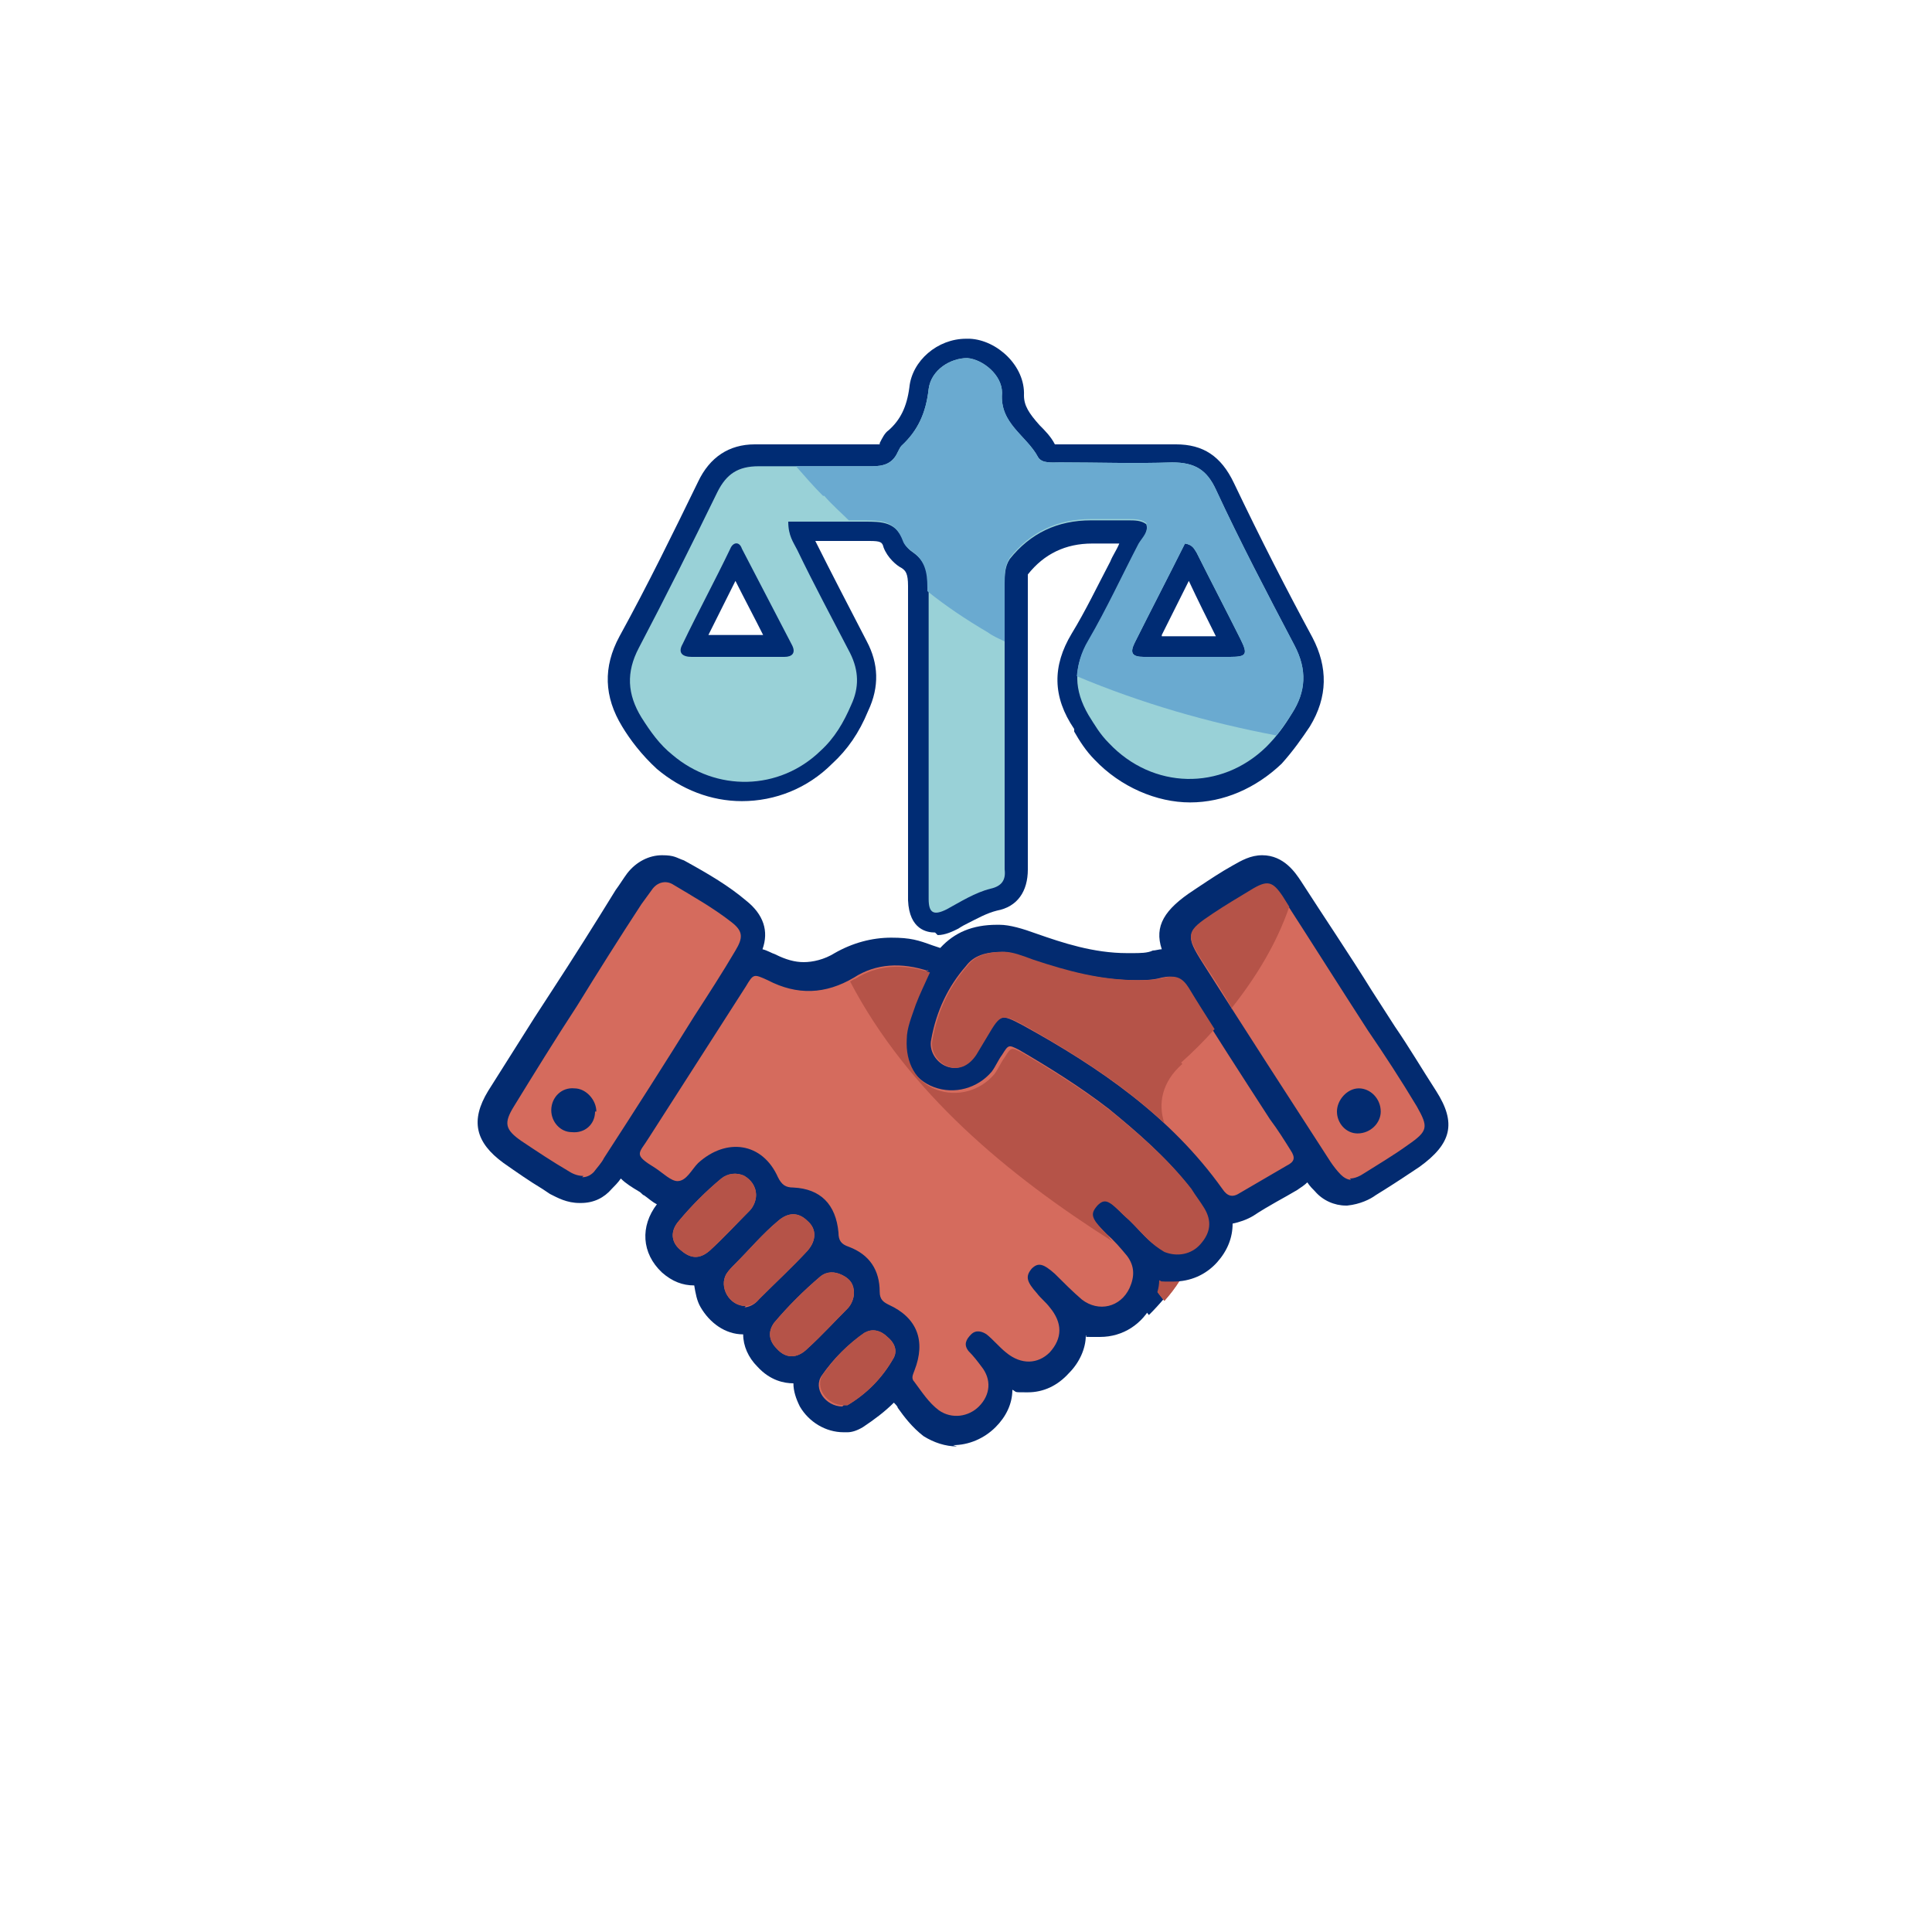 <?xml version="1.0" encoding="UTF-8"?>
<svg xmlns="http://www.w3.org/2000/svg" id="Layer_1" data-name="Layer 1" version="1.1" viewBox="0 0 150 150">
  <defs>
    <style>
      .cls-1 {
        fill: #d56b5d;
      }

      .cls-1, .cls-2, .cls-3, .cls-4, .cls-5, .cls-6 {
        stroke-width: 0px;
      }

      .cls-2 {
        fill: #b55348;
      }

      .cls-3 {
        fill: #032b70;
      }

      .cls-4 {
        fill: #002c74;
      }

      .cls-5 {
        fill: #6aaad0;
      }

      .cls-6 {
        fill: #99d1d7;
      }
    </style>
  </defs>
  <g>
    <path class="cls-3" d="M87.9,100.4c.4.6.9,1.2,1.3,1.7,1.8-1.8,3.2-3.8,4-6.3-1-.7-1.9-1.5-3.2-1.9-.5-.2-1.1-.3-1.6-.3-.9,0-1.7.2-2.4.7h0c-1.3.7-1.8,1.7-1.6,2.9,0,.9.7,1.9,2.6,2.3.4,0,.7.3,1.1.7h0c0,.1-.1.1-.1.1Z"></path>
    <path class="cls-1" d="M87.2,98c.9.2,1.6.6,2.1,1.5.3.5.7,1,1.1,1.5.9-1,1.5-2,2.1-3.2-.9-.9-1.8-1.5-3-1.9-.9-.3-1.8-.2-2.6.2-.4.2-1.1.5-1,1.1,0,.5.7.7,1.3.9h-.1Z"></path>
    <path class="cls-2" d="M87.2,98c.9.2,1.6.6,2.1,1.5.3.5.7,1,1.1,1.5.9-1,1.5-2,2.1-3.2-.9-.9-1.8-1.5-3-1.9-.9-.3-1.8-.2-2.6.2-.4.2-1.1.5-1,1.1,0,.5.7.7,1.3.9h-.1Z"></path>
  </g>
  <path class="cls-2" d="M58.5,91.9c4.1,2.9,8.5,5.5,13.1,7.8h13.6c.6,0,1.2,0,1.8-.1,1.3-.3,2.2-1.1,2.7-2.4.3-1.4,0-2.7-1.1-3.6-.7-.6-1.7-.9-2.7-.9h-17.9c-1,0-1.7-.2-2.6-.7-2.7-1.8-5.5-2.6-8.7-2.7h-1.9c1.2.9,2.4,1.8,3.7,2.7h-.1Z"></path>
  <path class="cls-3" d="M74.3,112.3c-.9,0-1.8-.3-2.6-.8-.9-.7-1.5-1.5-2-2.2,0-.1-.2-.3-.3-.4-.7.7-1.5,1.3-2.4,1.9-.5.3-.9.4-1.2.4h0s-.3,0-.3,0c-1.4,0-2.7-.8-3.4-2-.3-.6-.5-1.2-.5-1.8h0c-.7,0-1.8-.2-2.8-1.3-.7-.7-1.1-1.6-1.1-2.5-1.4,0-2.6-.9-3.3-2.1-.3-.5-.4-1.1-.5-1.7,0,0,0,0,0,0-.9,0-1.7-.3-2.5-1-1.6-1.5-1.7-3.6-.4-5.3,0,0,0,0,0,0-.4-.2-.7-.5-1-.7-.1,0-.2-.2-.4-.3-.5-.3-1-.6-1.4-1-.2.3-.5.6-.7.8-.6.7-1.4,1.1-2.4,1.1h-.1c-1,0-1.7-.4-2.3-.7l-.6-.4c-1-.6-2-1.3-3-2-2.2-1.6-2.6-3.3-1.2-5.6,1.2-1.9,2.4-3.8,3.6-5.7l1.3-2c1.7-2.6,3.4-5.3,5-7.9.3-.4.6-.9.9-1.3.7-.9,1.7-1.4,2.7-1.4s1.1.2,1.7.4c2,1.1,3.5,2,4.8,3.1,1.4,1.1,1.8,2.4,1.3,3.8.4.1.7.3,1,.4.8.4,1.5.6,2.2.6s1.6-.2,2.4-.7c1.4-.8,2.9-1.2,4.4-1.2s2.1.2,3.2.6l.6.2s0,0,0,0c1.1-1.2,2.5-1.8,4.4-1.8h.2c.8,0,1.8.3,2.9.7,2,.7,4.4,1.5,7,1.5s.3,0,.4,0c.6,0,1.2,0,1.6-.2.2,0,.5-.1.7-.1-.6-1.8.2-3.1,2.5-4.6l.3-.2c.9-.6,1.8-1.2,2.7-1.7.7-.4,1.4-.8,2.3-.8,1.7,0,2.6,1.4,3,2,1.8,2.8,3.7,5.6,5.5,8.5l1.8,2.8c1.1,1.6,2.1,3.3,3.2,5,1.6,2.5,1.2,4.1-1.3,5.9-.9.6-1.8,1.2-2.6,1.7l-.8.5c-.4.3-1.2.7-2.2.8h-.1c-.9,0-1.8-.4-2.4-1.1-.2-.2-.4-.4-.6-.7-.2.2-.5.4-.8.6-1,.6-2.2,1.2-3.4,2-.5.3-1.1.5-1.6.6,0,1.1-.4,2.1-1.2,3-.9,1-2.1,1.5-3.4,1.5s-.8,0-1.1-.1c0,.6-.2,1.2-.5,1.8-.8,1.6-2.3,2.6-4.1,2.6s-.8,0-1.1-.1c0,1-.5,2.1-1.3,2.9-.9,1-2,1.5-3.2,1.5s-.8,0-1.2-.2c0,1.1-.5,2.1-1.3,2.9-.9.9-2.1,1.4-3.3,1.4Z"></path>
  <path class="cls-1" d="M72.1,75.4c-2.1-.7-4.1-.6-5.8.5-2.2,1.3-4.4,1.4-6.7.2-1.1-.5-1.1-.5-1.7.5-2.5,3.9-5,7.8-7.5,11.7-.8,1.3-1.3,1.3.5,2.4.6.4,1.2,1,1.7,1,.7,0,1.1-.9,1.6-1.4,2.2-2,5-1.6,6.2,1.1.3.6.6.8,1.2.8,2.1.1,3.3,1.3,3.5,3.5,0,.6.2.9.8,1.1,1.6.6,2.4,1.8,2.4,3.5,0,.6.3.8.7,1,2.2,1,2.9,2.8,2,5.1-.1.3-.3.6,0,.9.6.8,1.1,1.6,1.9,2.2,1,.7,2.3.5,3.1-.3.9-.9,1-2.1.2-3.1-.3-.4-.6-.8-1-1.2-.4-.5-.2-.9.2-1.3.4-.4.9-.2,1.2,0,.5.4,1,1,1.5,1.4,1.2,1,2.5.9,3.4,0,1-1.1,1-2.3,0-3.5-.3-.4-.7-.7-1-1.1-.8-.9-.9-1.3-.4-1.9.5-.5.9-.4,1.8.4.7.7,1.4,1.4,2.1,2,1.3,1,3,.6,3.7-.9.4-.9.4-1.7-.2-2.5-.5-.6-1-1.2-1.6-1.7-1.4-1.4-1.5-1.7-.9-2.4.6-.6.9-.4,2.2.9.6.5,1.1,1.1,1.7,1.7.4.4.8.7,1.3,1,1,.4,2.1.2,2.8-.6.8-.9.9-1.8.3-2.8-.3-.5-.7-1-1-1.5-1.8-2.3-4-4.2-6.2-6-2.2-1.7-4.6-3.2-7-4.6-.8-.4-.8-.4-1.3.4-.3.4-.5.9-.8,1.3-1.1,1.3-2.9,1.8-4.5,1.2-1.6-.6-2.4-2.1-2.3-3.9,0-.9.4-1.8.7-2.7.3-.8.7-1.6,1.1-2.5ZM77.9,73.9c-1.4,0-2.3.3-2.9,1.1-1.4,1.6-2.3,3.5-2.7,5.7-.2.9.4,1.8,1.2,2.1.8.3,1.6,0,2.2-.9.3-.5.6-1,.9-1.5,1-1.7,1.1-1.7,2.8-.8,6,3.3,11.5,7.1,15.5,12.7.4.6.8.7,1.4.3,1.2-.7,2.4-1.4,3.6-2.1.6-.3.7-.6.3-1.2-.5-.8-1-1.6-1.6-2.4-2.2-3.4-4.4-6.8-6.5-10.2-.5-.8-1-1-1.9-.8-.7.2-1.4.2-2,.2-2.9,0-5.5-.7-8.2-1.6-.8-.3-1.6-.6-2.2-.6ZM104.8,91.5c.4,0,.8-.2,1.1-.4,1.1-.7,2.3-1.4,3.4-2.2,1.6-1.1,1.6-1.4.7-3-1.2-2-2.5-4-3.8-5.9-2.2-3.4-4.4-6.9-6.6-10.3-.8-1.2-1.2-1.3-2.5-.5-1,.6-2,1.2-2.9,1.8-2.1,1.4-2.2,1.6-.8,3.8,3.3,5.2,6.6,10.3,9.9,15.4.2.3.5.7.8,1,.2.2.5.4.8.4ZM45.2,91.4c.3,0,.6-.1.9-.4.3-.4.6-.7.8-1.1,2.4-3.7,4.7-7.3,7-11,1.1-1.7,2.2-3.4,3.2-5.1.6-1,.6-1.5-.3-2.2-1.4-1.1-3-2-4.5-2.9-.6-.4-1.3-.2-1.7.4-.3.4-.5.7-.8,1.1-1.7,2.6-3.4,5.3-5,7.9-1.7,2.6-3.3,5.2-4.9,7.8-.8,1.3-.7,1.8.6,2.7,1.2.8,2.4,1.6,3.6,2.3.3.2.7.4,1.2.4ZM57.8,101.5c.3,0,.8-.2,1.1-.6,1.3-1.3,2.6-2.5,3.8-3.8.7-.8.7-1.7,0-2.3-.7-.7-1.5-.7-2.3,0-1.2,1-2.2,2.2-3.3,3.3-.3.3-.5.5-.7.8-.6,1,.2,2.5,1.5,2.5ZM66.3,100.4c0-.7-.3-1.1-.9-1.4-.6-.3-1.2-.3-1.7.1-1.3,1.1-2.5,2.3-3.6,3.6-.5.7-.4,1.4.2,2,.7.8,1.6.8,2.4,0,1.1-1,2.1-2.1,3.1-3.1.3-.3.5-.8.5-1.2ZM58.7,92.8c0-.7-.4-1.2-.9-1.5-.6-.3-1.3-.2-1.8.2-1.2,1-2.3,2.1-3.3,3.3-.7.8-.6,1.7.2,2.3.7.6,1.4.7,2.2,0,1.1-1,2.1-2.1,3.1-3.1.3-.3.5-.8.5-1.2ZM65.5,109.1c0,0,.2,0,.3,0,1.5-.9,2.7-2.1,3.6-3.7.3-.6,0-1.2-.5-1.6-.5-.5-1.2-.7-1.8-.3-1.3.9-2.4,2-3.3,3.3-.7,1,.3,2.4,1.6,2.4ZM107.2,86.3c0,.9-.8,1.7-1.8,1.7-.9,0-1.6-.8-1.6-1.7,0-.9.8-1.8,1.7-1.8.9,0,1.7.8,1.7,1.8ZM46.2,86.3c0,1-.8,1.7-1.8,1.6-.9,0-1.6-.8-1.6-1.7,0-1,.8-1.8,1.8-1.7.9,0,1.7.9,1.7,1.8Z"></path>
  <path class="cls-2" d="M95.6,78.3c1.9-2.4,3.5-5,4.5-7.9-.2-.3-.3-.5-.5-.8-.8-1.2-1.2-1.3-2.5-.5-1,.6-2,1.2-2.9,1.8-2.1,1.4-2.2,1.6-.8,3.8.8,1.2,1.6,2.4,2.3,3.7Z"></path>
  <path class="cls-2" d="M58.2,94c.3-.3.5-.8.5-1.2,0-.7-.4-1.2-.9-1.5-.6-.3-1.3-.2-1.8.2-1.2,1-2.3,2.1-3.3,3.3-.7.8-.6,1.7.2,2.3.7.6,1.4.7,2.2,0,1.1-1,2.1-2.1,3.1-3.1Z"></path>
  <path class="cls-2" d="M86.3,96.3c0,0-.2-.2-.2-.3-1.4-1.4-1.5-1.7-.9-2.4.6-.6.9-.4,2.2.9.6.5,1.1,1.1,1.7,1.7.4.4.8.7,1.3,1,1,.4,2.1.2,2.8-.6.8-.9.9-1.8.3-2.8-.3-.5-.7-1-1-1.5-1.8-2.3-4-4.2-6.2-6-2.2-1.7-4.6-3.2-7-4.6-.8-.4-.8-.4-1.3.4-.3.4-.5.9-.8,1.3-1.1,1.3-2.9,1.8-4.5,1.2-1.6-.6-2.4-2.1-2.3-3.9,0-.9.4-1.8.7-2.7.3-.8.7-1.6,1.1-2.5-2.1-.7-4.1-.6-5.8.5-.1,0-.2.1-.4.2,4.5,8.6,12.2,15,20.4,20.2Z"></path>
  <path class="cls-2" d="M65.8,101.6c.3-.3.5-.8.5-1.2,0-.7-.3-1.1-.9-1.4-.6-.3-1.2-.3-1.7.1-1.3,1.1-2.5,2.3-3.6,3.6-.5.7-.4,1.4.2,2,.7.8,1.6.8,2.4,0,1.1-1,2.1-2.1,3.1-3.1Z"></path>
  <path class="cls-2" d="M67.2,103.4c-1.3.9-2.4,2-3.3,3.3-.7,1,.3,2.4,1.6,2.4,0,0,.2,0,.3,0,1.5-.9,2.7-2.1,3.6-3.7.3-.6,0-1.2-.5-1.6-.5-.5-1.2-.7-1.8-.3Z"></path>
  <path class="cls-2" d="M91.7,82.5c.9-.8,1.8-1.7,2.6-2.6-.7-1.1-1.4-2.2-2-3.2-.5-.8-1-1-1.9-.8-.7.2-1.4.2-2,.2-2.9,0-5.5-.7-8.2-1.6-.8-.3-1.6-.6-2.2-.6-1.4,0-2.3.3-2.9,1.1-1.4,1.6-2.3,3.5-2.7,5.7-.2.9.4,1.8,1.2,2.1.8.3,1.6,0,2.2-.9.3-.5.6-1,.9-1.5,1-1.7,1.1-1.7,2.8-.8,3.9,2.2,7.7,4.6,10.9,7.6-.5-1.5-.2-3.2,1.4-4.6Z"></path>
  <path class="cls-2" d="M62.7,97.1c.7-.8.7-1.7,0-2.3-.7-.7-1.5-.7-2.3,0-1.2,1-2.2,2.2-3.3,3.3-.3.3-.5.5-.7.8-.6,1,.2,2.5,1.5,2.5.3,0,.8-.2,1.1-.6,1.3-1.3,2.6-2.5,3.8-3.8Z"></path>
  <path class="cls-4" d="M72.6,72.4c-.6,0-2-.2-2.1-2.5,0-.7,0-1.3,0-2v-5.3c0-5.7,0-11.4,0-17.1,0-1-.2-1.2-.5-1.4-.4-.2-1.1-.8-1.4-1.6-.1-.4-.2-.5-1.1-.5s-.2,0-.4,0c-.8,0-1.6,0-2.4,0s-.9,0-1.4,0c1.2,2.4,2.6,5.1,4,7.8.9,1.7,1,3.5.1,5.4-.7,1.7-1.6,3-2.8,4.1-1.9,1.9-4.4,2.9-7,2.9h0c-2.4,0-4.7-.9-6.6-2.5-1.2-1.1-2.1-2.3-2.7-3.3-1.4-2.3-1.5-4.6-.2-7,2.2-4,4.2-8.1,6.1-12,.9-1.9,2.4-2.9,4.4-2.9s.2,0,.3,0c1,0,2.1,0,3.1,0s1.4,0,2.2,0c.7,0,1.5,0,2.2,0s1.4,0,1.4,0c.3,0,.5,0,.5,0,0,0,0,0,0-.1.2-.4.4-.8.7-1,.9-.8,1.4-1.8,1.6-3.3.2-2.1,2.2-3.8,4.4-3.8s.2,0,.3,0c2.1.1,4.3,2.1,4.2,4.4,0,.8.4,1.4,1.2,2.3.4.4.9.9,1.2,1.5h.5c.8,0,1.5,0,2.2,0,1,0,2.1,0,3.1,0s2.3,0,3.3,0c.1,0,.2,0,.3,0,2.1,0,3.5.9,4.5,3,2.1,4.4,4.1,8.3,6.1,12,1.2,2.3,1.2,4.6-.2,6.9-.6.9-1.3,1.9-2.2,2.9-2,1.9-4.5,3-7.1,3s-5.4-1.2-7.4-3.3c-.7-.7-1.2-1.5-1.6-2.2v-.2c-1.7-2.5-1.7-4.9-.2-7.4,1.1-1.8,2-3.7,3-5.6.2-.5.5-.9.7-1.4-.4,0-2.1,0-2.1,0q-3.1,0-5,2.4c0,0,0,.4,0,.6v21.2s0,.4,0,.4c0,.2,0,.5,0,.7,0,1.7-.8,2.9-2.4,3.2-.8.2-1.5.6-2.3,1-.2.1-.4.2-.7.4-.4.2-1,.5-1.6.5ZM90.2,49.4c1,0,2,0,2.9,0s.9,0,1.3,0c-.7-1.4-1.4-2.8-2.1-4.3-.7,1.4-1.4,2.8-2.1,4.2ZM59.3,49.4c-.7-1.4-1.5-2.9-2.2-4.3-.7,1.4-1.4,2.8-2.1,4.2,0,0,3.8,0,3.8,0h0s.5,0,.5,0Z"></path>
  <path class="cls-6" d="M61.1,40.5c2,0,4,0,6,0,1.4,0,2.5,0,3.1,1.6.1.3.4.6.7.8,1,.7,1.2,1.6,1.2,2.8,0,7.3,0,14.6,0,21.8,0,.8,0,1.6,0,2.3,0,1.1.4,1.3,1.4.8,1.1-.6,2.2-1.3,3.4-1.6.9-.2,1.2-.7,1.1-1.5,0-.4,0-.8,0-1.3,0-7,0-14,0-20.9,0-.6,0-1.3.4-1.9q2.4-3,6.3-3c1,0,1.9,0,2.9,0,.5,0,1,0,1.4.3.2.7-.3,1.1-.6,1.6-1.3,2.5-2.5,5.1-3.9,7.5-1.2,2-1.1,3.8,0,5.7.5.8.9,1.5,1.6,2.2,3.4,3.6,8.7,3.7,12.2.3.8-.8,1.4-1.6,2-2.6,1.1-1.7,1.2-3.4.2-5.3-2.1-4-4.2-8-6.1-12.1-.7-1.5-1.6-2.1-3.4-2.1-2.9.1-5.8,0-8.7,0-.6,0-1.4.1-1.7-.4-.9-1.7-3-2.6-2.8-5,0-1.4-1.5-2.6-2.7-2.7-1.3,0-2.8.9-3,2.4-.2,1.8-.8,3.2-2.1,4.4-.1.1-.2.3-.3.5-.4.9-1.1,1.1-2,1.1-2.9,0-5.9,0-8.8,0-1.6,0-2.5.6-3.2,2-2,4.1-4,8.1-6.1,12.1-1,1.9-.9,3.6.2,5.4.7,1.1,1.4,2.1,2.4,2.9,3.4,2.9,8.3,2.8,11.5-.3,1.1-1,1.8-2.2,2.4-3.6.6-1.3.6-2.6-.1-4-1.4-2.7-2.8-5.3-4.1-8-.3-.6-.7-1.1-.7-2.2ZM57.3,51c-1.2,0-2.4,0-3.6,0-.7,0-1.1-.3-.7-1,1.2-2.5,2.5-4.9,3.7-7.4.2-.5.7-.6.9,0,1.3,2.5,2.6,5,3.9,7.5.3.6,0,.9-.6.9-1.2,0-2.4,0-3.6,0,0,0,0,0,0,0ZM92,42.2c.6.1.7.4.9.7,1.1,2.2,2.3,4.5,3.4,6.7.6,1.2.5,1.4-.8,1.4-2.2,0-4.4,0-6.7,0-.9,0-1.1-.3-.7-1.1,1.3-2.6,2.6-5.1,3.9-7.7Z"></path>
  <path class="cls-5" d="M64,38.5c.6.7,1.3,1.3,1.9,1.9.4,0,.7,0,1.1,0,1.4,0,2.5,0,3.1,1.6.1.3.4.6.7.8,1,.7,1.2,1.6,1.2,2.8,0,0,0,.2,0,.3,1.5,1.2,3,2.2,4.7,3.2.4.3.9.5,1.3.7,0-1.5,0-3.1,0-4.6,0-.6,0-1.3.4-1.9q2.4-3,6.3-3c1,0,1.9,0,2.9,0,.5,0,1,0,1.4.3.2.7-.3,1.1-.6,1.6-1.3,2.5-2.5,5.1-3.9,7.5-.6,1-.8,1.9-.9,2.8,5,2.1,10.2,3.6,15.5,4.6.4-.5.8-1.1,1.2-1.7,1.1-1.7,1.2-3.4.2-5.3-2.1-4-4.2-8-6.1-12.1-.7-1.5-1.6-2.1-3.4-2.1-2.9.1-5.8,0-8.7,0-.6,0-1.4.1-1.7-.4-.9-1.7-3-2.6-2.8-5,0-1.4-1.5-2.6-2.7-2.7-1.3,0-2.8.9-3,2.4-.2,1.8-.8,3.2-2.1,4.4-.1.1-.2.3-.3.5-.4.9-1.1,1.1-2,1.1-2,0-3.9,0-5.9,0,.7.8,1.4,1.6,2.1,2.3ZM92,42.2c.6.1.7.4.9.7,1.1,2.2,2.3,4.5,3.4,6.7.6,1.2.5,1.4-.8,1.4-2.2,0-4.4,0-6.7,0-.9,0-1.1-.3-.7-1.1,1.3-2.6,2.6-5.1,3.9-7.7Z"></path>
</svg>
